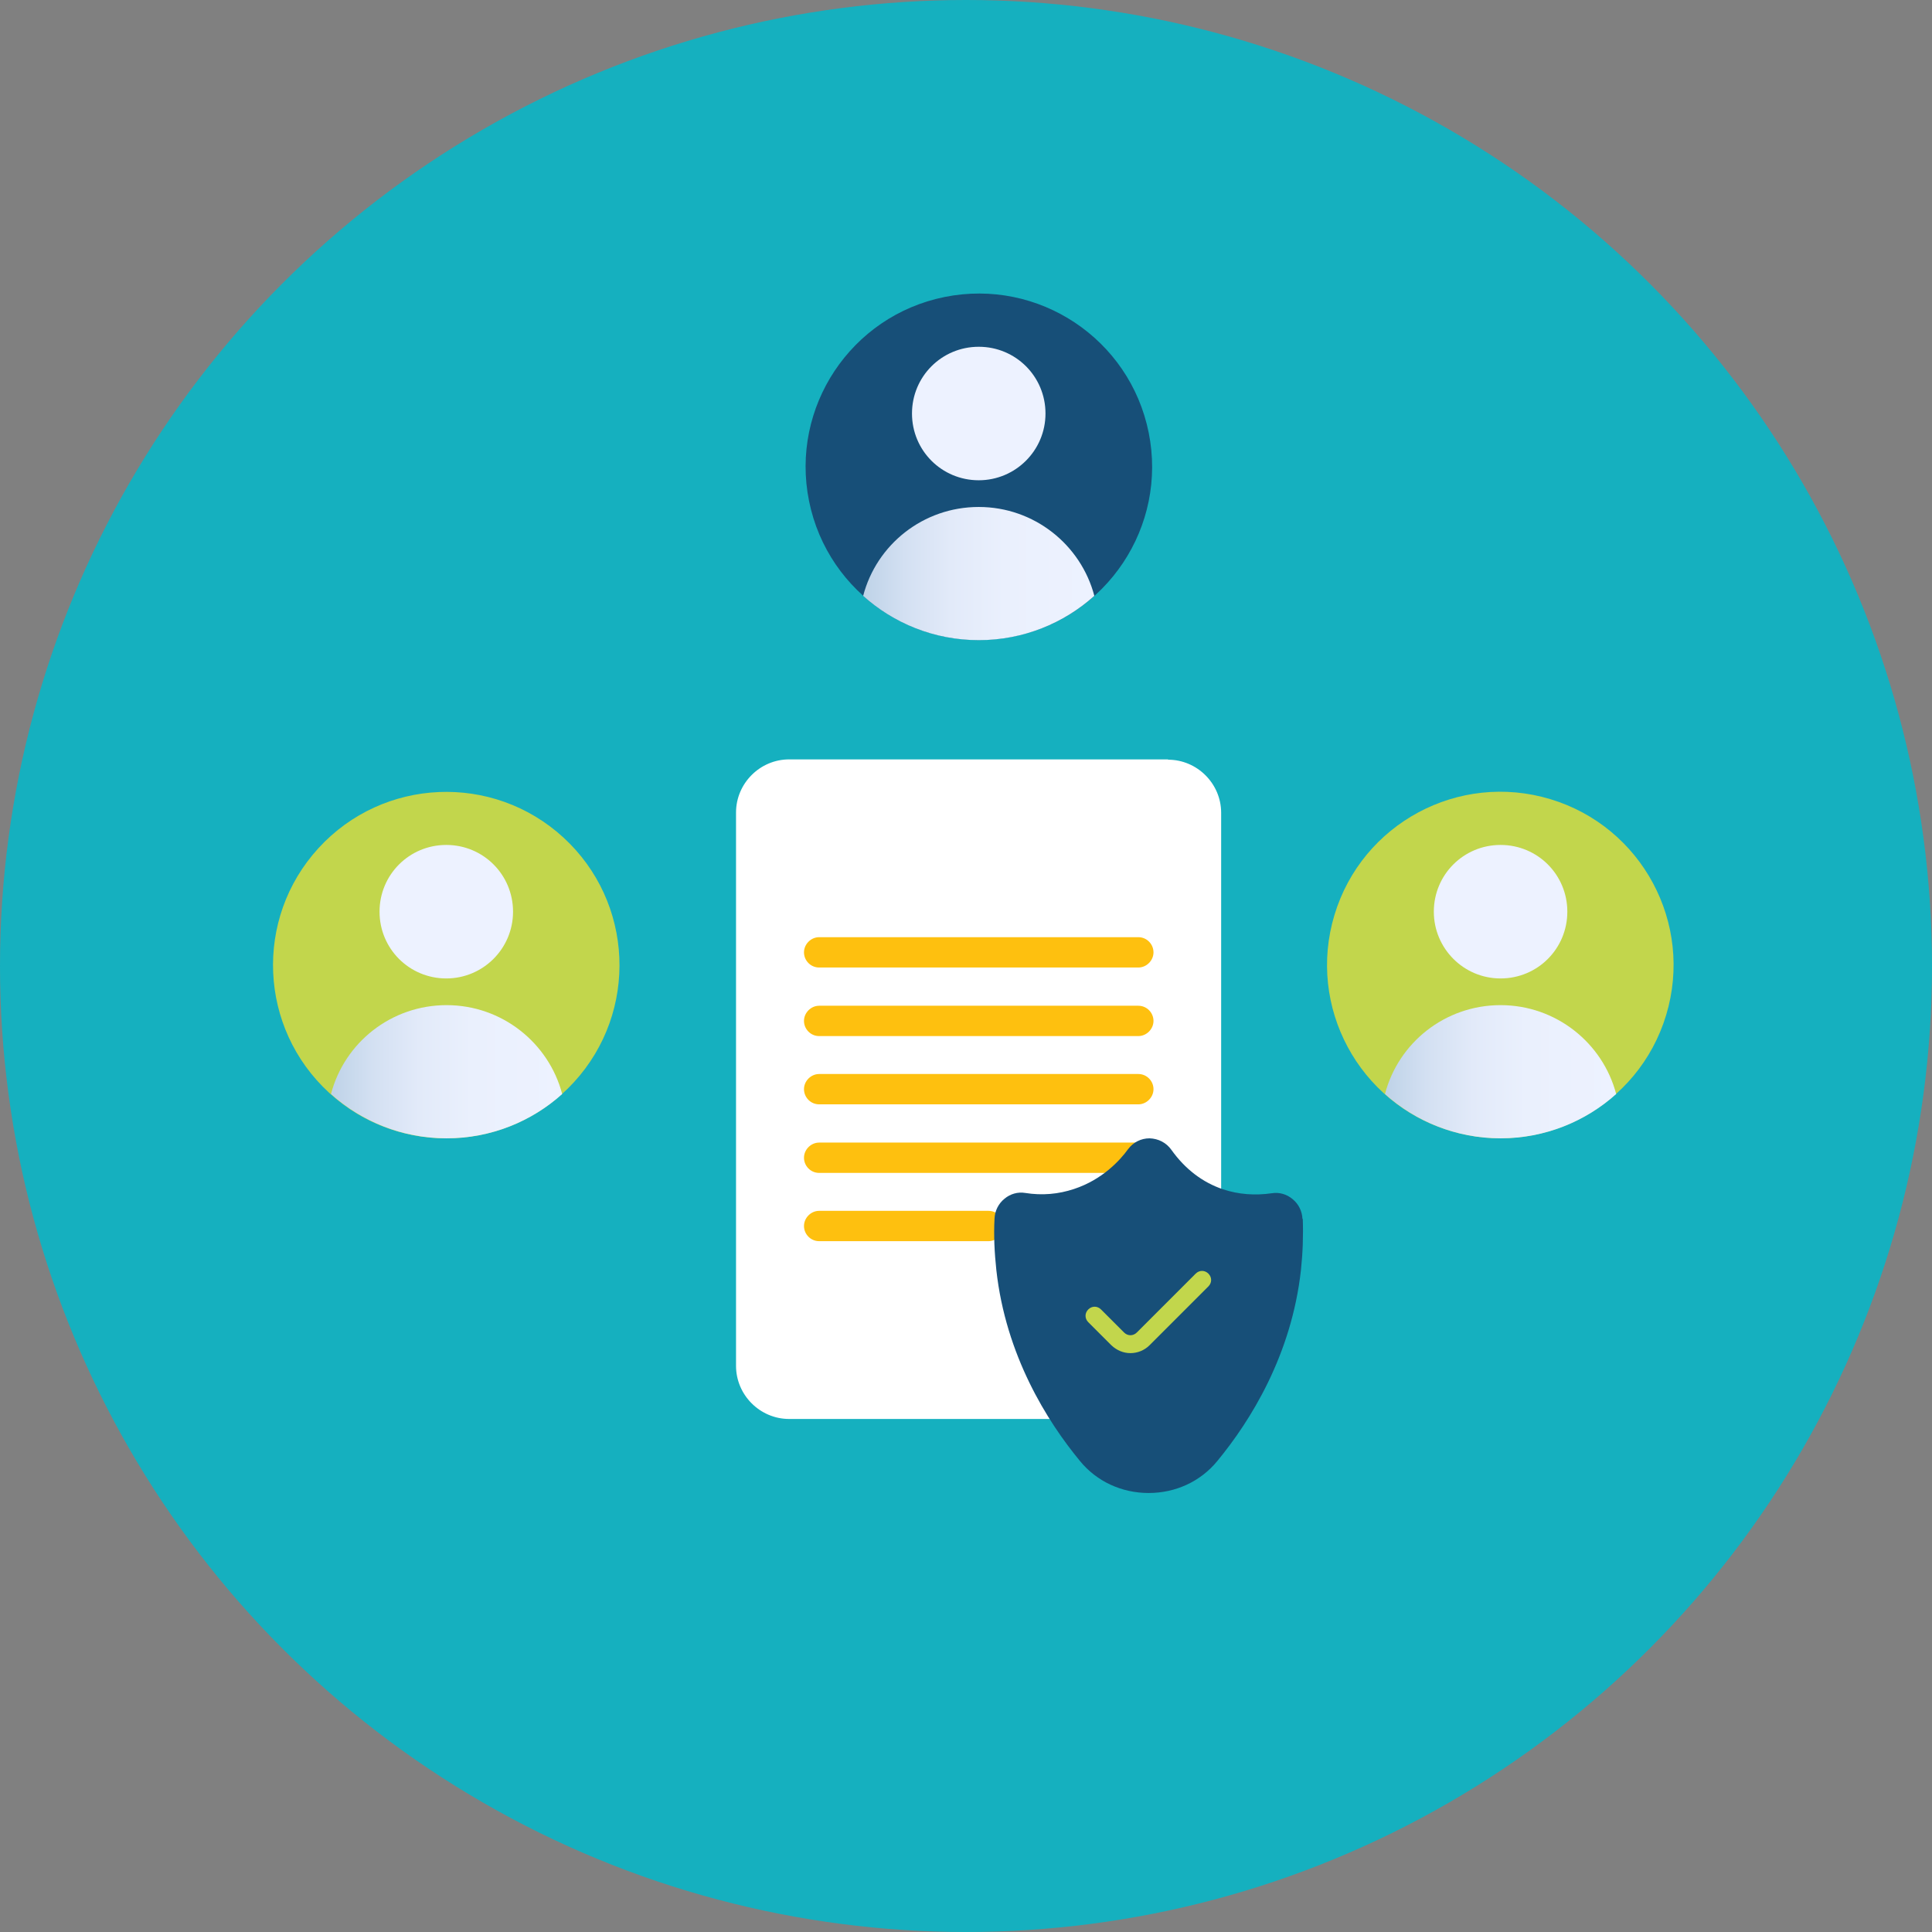 <?xml version="1.0" encoding="UTF-8"?><svg xmlns="http://www.w3.org/2000/svg" xmlns:xlink="http://www.w3.org/1999/xlink" viewBox="0 0 63.68 63.69"><rect x="0" y="0" width="63.68" height="63.69" fill="#808080" stroke="none"/><defs><style>.cls-1{fill:url(#linear-gradient);}.cls-1,.cls-2,.cls-3,.cls-4,.cls-5,.cls-6,.cls-7,.cls-8,.cls-9,.cls-10{stroke-width:0px;}.cls-2{fill:url(#linear-gradient-2);}.cls-3{fill:url(#linear-gradient-3);}.cls-4{fill:#f99b1c;}.cls-5{fill:#15b0bf;}.cls-6{fill:#174f78;}.cls-7{fill:#c2d64c;}.cls-8{fill:#fec00f;}.cls-9{fill:#fff;}.cls-10{fill:#edf2ff;}</style><linearGradient id="linear-gradient" x1="53.27" y1="35.32" x2="45.64" y2="35.32" gradientUnits="userSpaceOnUse"><stop offset="0" stop-color="#edf2ff"/><stop offset=".39" stop-color="#eaf0fd"/><stop offset=".62" stop-color="#e2eaf9"/><stop offset=".82" stop-color="#d3e0f2"/><stop offset=".99" stop-color="#bfd3e8"/><stop offset="1" stop-color="#bed2e8"/></linearGradient><linearGradient id="linear-gradient-2" x1="18.53" y1="35.32" x2="10.9" y2="35.32" xlink:href="#linear-gradient"/><linearGradient id="linear-gradient-3" x1="36.07" y1="18.9" x2="28.44" y2="18.9" xlink:href="#linear-gradient"/></defs><g id="Background_4"><circle class="cls-5" cx="31.84" cy="31.84" r="31.84"/></g><g id="Layer_33"><circle class="cls-7" cx="49.46" cy="31.81" r="5.71" transform="translate(4.71 69.97) rotate(-73.21)"/><path class="cls-10" d="m47.26,30.05c0,1.21.98,2.2,2.2,2.2s2.2-.98,2.2-2.2-.98-2.2-2.2-2.2-2.2.98-2.2,2.2Z"/><path class="cls-1" d="m53.27,36.06c-1,.9-2.34,1.46-3.81,1.46s-2.81-.56-3.81-1.46c.44-1.69,1.98-2.93,3.81-2.93s3.37,1.25,3.81,2.93Z"/><circle class="cls-7" cx="14.71" cy="31.81" r="5.71" transform="translate(-18.68 21.16) rotate(-47.49)"/><path class="cls-10" d="m14.71,32.25c1.21,0,2.2-.98,2.2-2.2s-.98-2.2-2.2-2.2-2.2.98-2.2,2.2.98,2.2,2.2,2.2Z"/><path class="cls-2" d="m18.53,36.06c-1,.9-2.34,1.46-3.81,1.46s-2.81-.56-3.81-1.46c.44-1.69,1.98-2.93,3.81-2.93s3.37,1.25,3.81,2.93Z"/><circle class="cls-6" cx="32.26" cy="15.39" r="5.71" transform="translate(-2.4 6.67) rotate(-11.39)"/><path class="cls-10" d="m32.26,15.83c1.21,0,2.2-.98,2.2-2.2s-.98-2.2-2.2-2.2-2.2.98-2.2,2.2.98,2.2,2.2,2.2Z"/><path class="cls-3" d="m36.07,19.64c-1,.9-2.34,1.46-3.81,1.46s-2.81-.56-3.81-1.46c.44-1.69,1.98-2.93,3.81-2.93s3.37,1.25,3.81,2.93Z"/><path class="cls-9" d="m38.5,25.03h-12.49c-.96,0-1.75.79-1.75,1.75v18.24c0,.96.79,1.75,1.75,1.75h9.09l5.15-5.65v-14.33c0-.96-.79-1.75-1.75-1.75Z"/><path class="cls-8" d="m32.58,40.91h-5.58c-.28,0-.5-.23-.5-.5s.23-.5.5-.5h5.58c.28,0,.5.23.5.5s-.23.5-.5.5Z"/><path class="cls-8" d="m37.52,38.66h-10.52c-.28,0-.5-.23-.5-.5s.23-.5.5-.5h10.52c.28,0,.5.23.5.5s-.23.5-.5.5Z"/><path class="cls-8" d="m37.52,36.4h-10.52c-.28,0-.5-.23-.5-.5s.23-.5.5-.5h10.52c.28,0,.5.23.5.5s-.23.5-.5.5Z"/><path class="cls-8" d="m37.52,34.15h-10.52c-.28,0-.5-.23-.5-.5s.23-.5.5-.5h10.52c.28,0,.5.23.5.5s-.23.5-.5.5Z"/><path class="cls-8" d="m37.52,31.89h-10.52c-.28,0-.5-.23-.5-.5s.23-.5.5-.5h10.52c.28,0,.5.23.5.5s-.23.5-.5.5Z"/><path class="cls-4" d="m35.1,42.87v3.9l5.15-5.65h-3.4c-.96,0-1.75.79-1.75,1.75Z"/><path class="cls-6" d="m42.93,40.18c-.01-.26-.13-.5-.33-.66-.19-.16-.44-.23-.68-.19-.55.08-1.1.04-1.61-.13-.68-.23-1.25-.67-1.7-1.3-.17-.24-.43-.37-.72-.38h0c-.28,0-.54.13-.71.36-.26.36-.84,1-1.78,1.31-.51.17-1.05.22-1.61.13-.24-.04-.49.03-.68.19-.2.16-.32.4-.33.66-.03.56,0,1.13.06,1.69.31,2.81,1.67,4.98,2.76,6.3.55.67,1.37,1.05,2.26,1.05s1.71-.38,2.26-1.05c1.09-1.32,2.45-3.49,2.76-6.3.06-.56.08-1.13.06-1.69Z"/><path class="cls-7" d="m37.26,44.6c-.23,0-.45-.09-.63-.26l-.76-.76c-.12-.12-.12-.3,0-.42.12-.12.3-.12.42,0l.76.76c.12.12.3.12.42,0l1.94-1.94c.12-.12.3-.12.42,0,.12.12.12.3,0,.42l-1.94,1.94c-.17.17-.4.26-.63.26Z"/></g></svg>